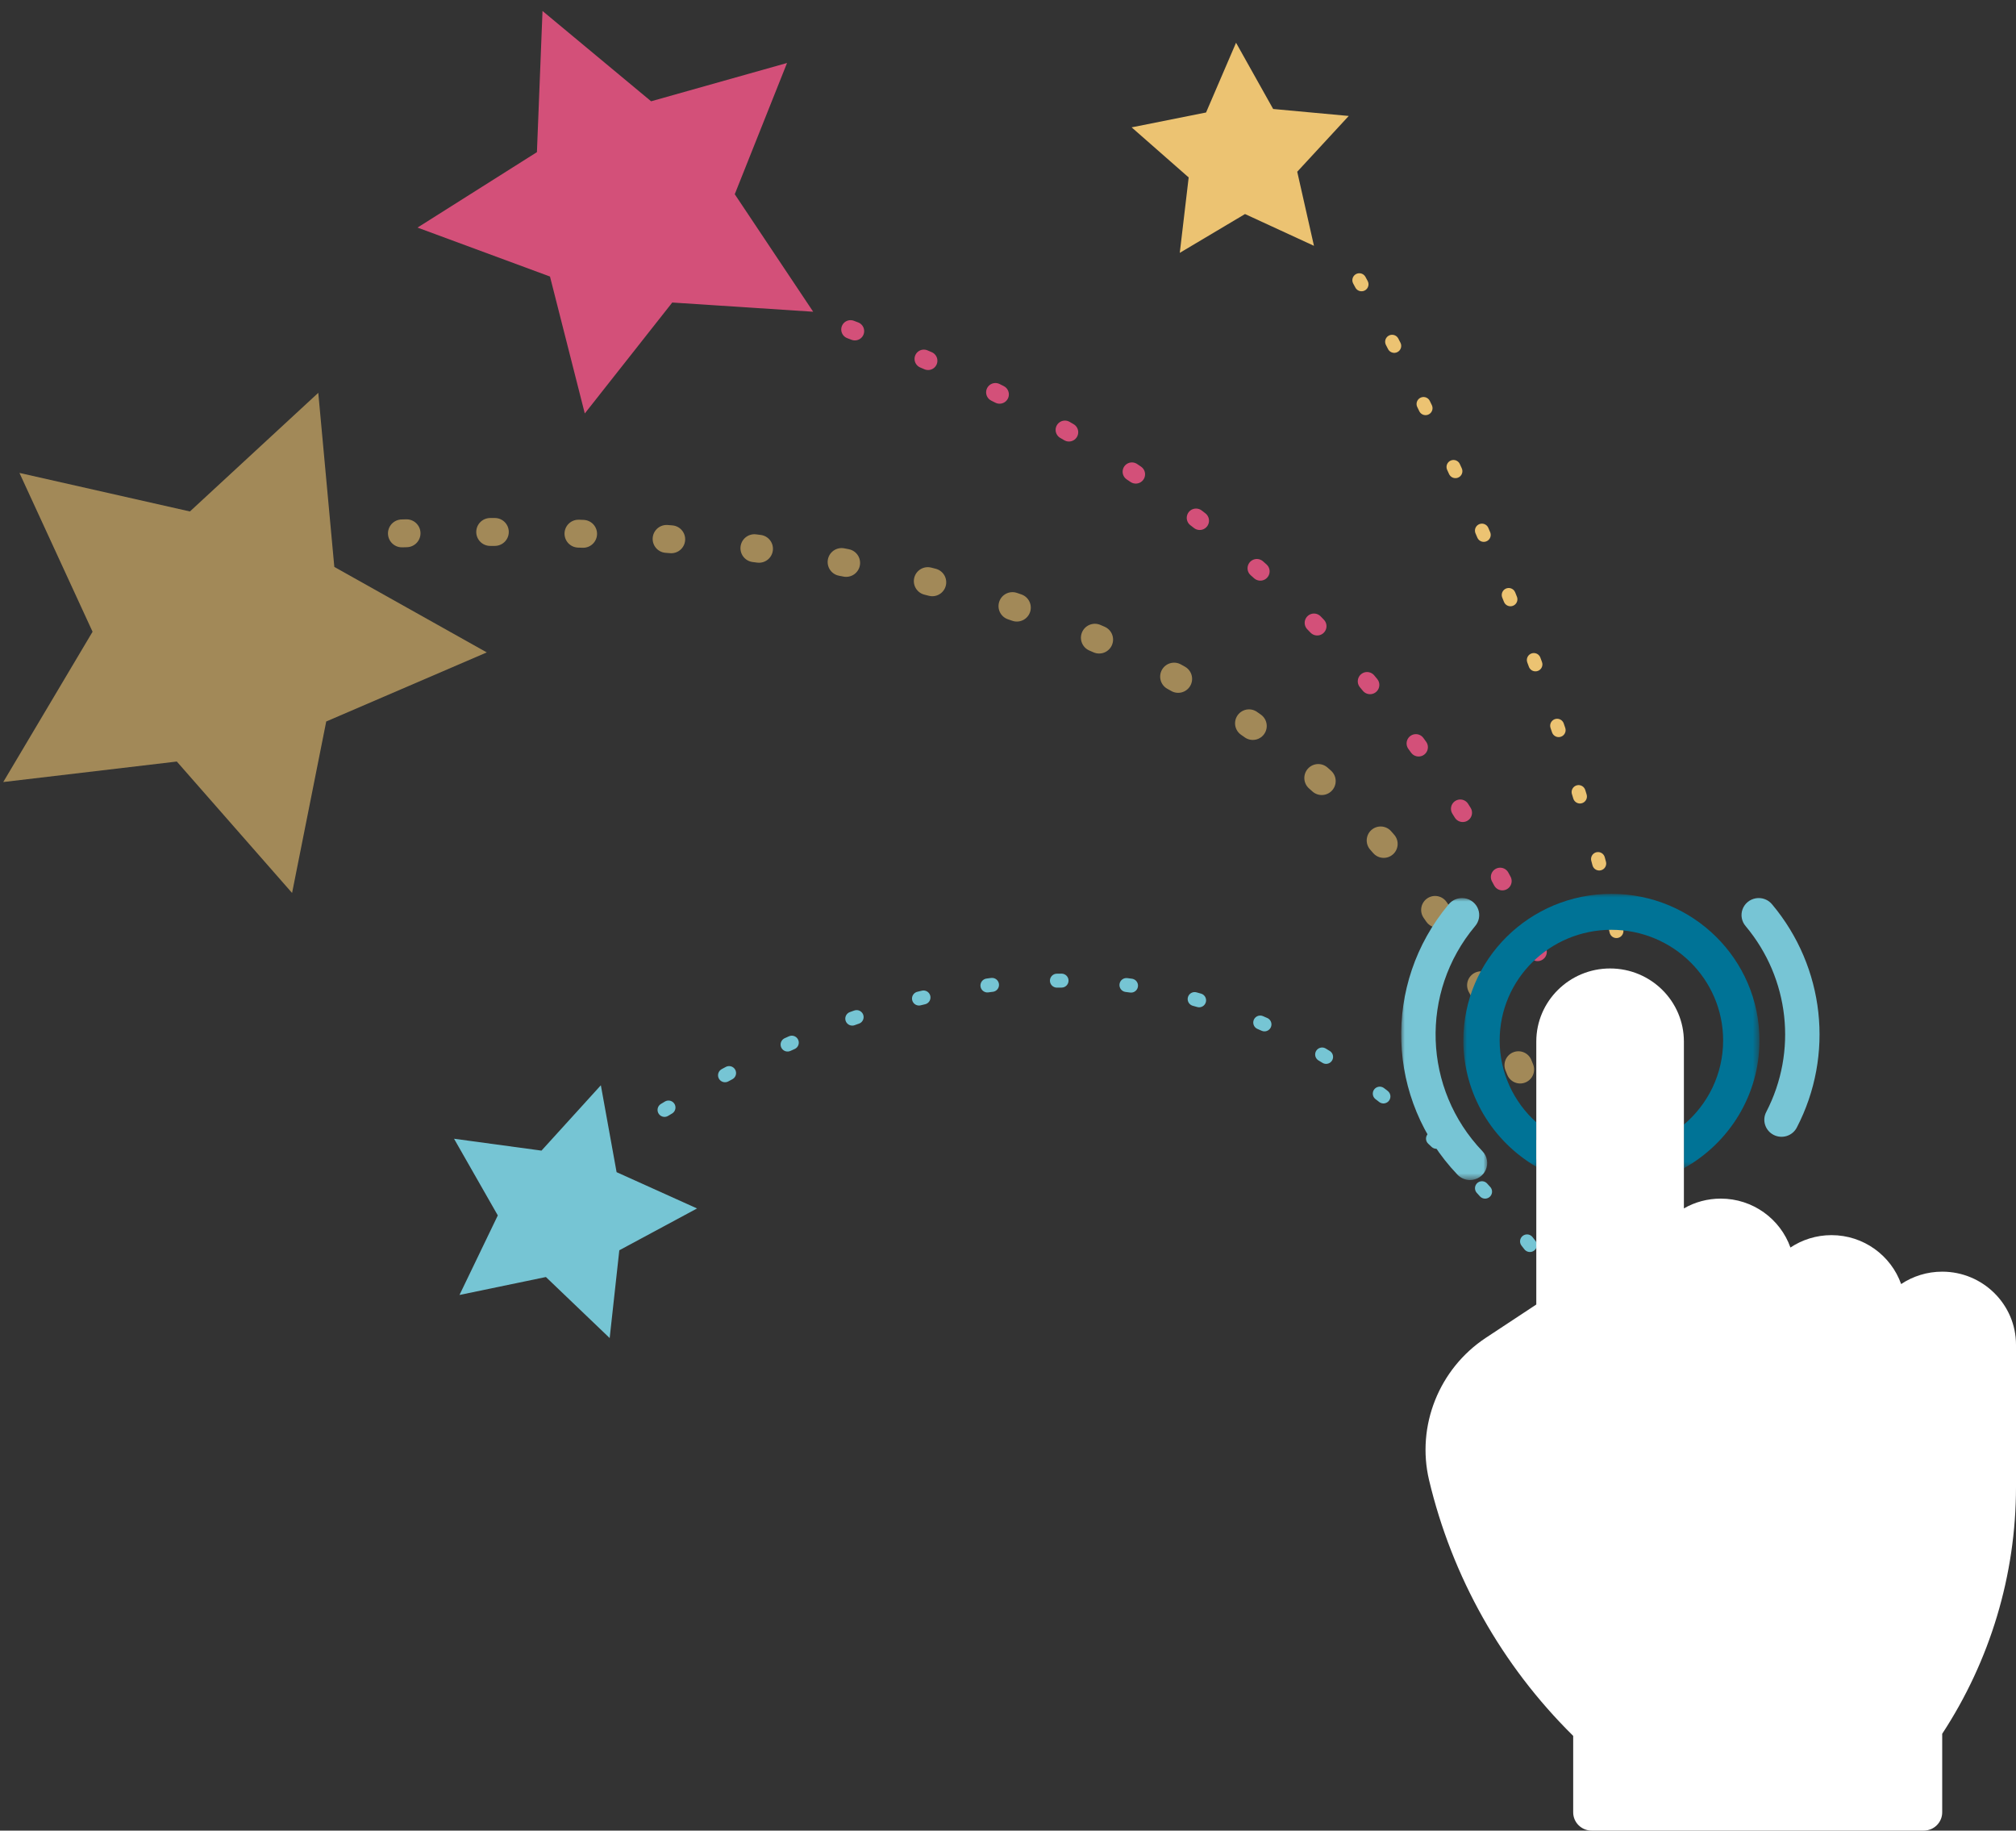 <?xml version="1.0" encoding="UTF-8"?>
<svg width="282px" height="256px" viewBox="0 0 282 256" version="1.1" xmlns="http://www.w3.org/2000/svg" xmlns:xlink="http://www.w3.org/1999/xlink">
    <rect x="0" y="0" width="282" height="256" fill="#333333" stroke="none"/>
    <title>hero-icons-finger-stars</title>
    <defs>
        <polygon id="path-1" points="0 0 41.421 0 41.421 38.372 0 38.372"></polygon>
        <polygon id="path-3" points="0 0 12.033 0 12.033 39.434 0 39.434"></polygon>
    </defs>
    <g id="RR1--Sogroya-Patient-Website" stroke="none" stroke-width="1" fill="none" fill-rule="evenodd">
        <g id="6.2-Downloads" transform="translate(-970, -153)">
            <g id="hero-icons-finger-stars" transform="translate(958, 143)">
                <g id="stars" style="mix-blend-mode: multiply;">
                    <polygon id="Star" fill="#D35079" transform="translate(98.831, 36.121) rotate(-24) translate(-98.831, -36.121) " points="98.829 53.838 81.342 63.034 84.684 43.56 70.539 29.77 90.089 26.927 98.833 9.209 107.574 26.925 127.123 29.765 112.976 43.557 116.313 63.031"></polygon>
                    <polygon id="Star-Copy-2" fill="#ECC372" transform="translate(185.656, 30.422) rotate(-3) translate(-185.656, -30.422) " points="185.656 39.946 176.258 44.888 178.053 34.421 170.45 27.008 180.957 25.48 185.656 15.957 190.355 25.48 200.863 27.007 193.259 34.42 195.054 44.888"></polygon>
                    <polygon id="Star-Copy" fill-opacity="0.6" fill="#ECC372" transform="translate(44.588, 96.027) rotate(21) translate(-44.588, -96.027) " points="44.59 117.952 22.953 129.328 27.084 105.23 9.577 88.161 33.769 84.647 44.586 62.723 55.406 84.649 79.599 88.167 62.095 105.233 66.229 129.332"></polygon>
                    <polygon id="Star-Copy-3" fill="#76C5D4" transform="translate(91.413, 177.939) rotate(16) translate(-91.413, -177.939) " points="91.414 189.013 80.486 194.758 82.572 182.587 73.731 173.967 85.948 172.192 91.412 161.118 96.877 172.193 109.095 173.969 100.254 182.588 102.342 194.76"></polygon>
                    <path d="M104.954,165.216 C153.88,135.278 194.95,142.514 228.164,186.924" id="Path-21" stroke="#76C5D4" stroke-width="1.95" stroke-linecap="round" stroke-dasharray="0.65,9.101"></path>
                    <path d="M68.22,84.592 C165.732,81.365 220.577,116.241 232.756,189.219" id="Path-22" stroke-opacity="0.6" stroke="#ECC372" stroke-width="3.9" stroke-linecap="round" stroke-dasharray="0.65,11.701"></path>
                    <path d="M130.973,56.074 C190.424,78.135 227.157,121.496 241.174,186.158" id="Path-23" stroke="#D35079" stroke-width="2.6" stroke-linecap="round" stroke-dasharray="0.65,10.401"></path>
                    <path d="M202.144,49.187 C227.17,94.928 241.456,139.564 245,183.098" id="Path-24" stroke="#ECC372" stroke-width="1.95" stroke-linecap="round" stroke-dasharray="0.65,9.101"></path>
                </g>
                <g id="finger" transform="translate(208, 135)">
                    <g id="Group-3" transform="translate(8.694, 0)">
                        <mask id="mask-2" fill="white">
                            <use xlink:href="#path-1"></use>
                        </mask>
                        <g id="Clip-2"></g>
                        <path d="M20.71,-0 C32.149,-0 41.421,9.177 41.421,20.497 C41.421,28.17 37.158,34.858 30.851,38.372 L30.851,32.266 C34.21,29.43 36.339,25.209 36.339,20.497 C36.339,11.954 29.342,5.029 20.71,5.029 C12.079,5.029 5.081,11.954 5.081,20.497 C5.081,25.037 7.057,29.12 10.204,31.949 L10.204,38.163 C4.098,34.598 0,28.021 0,20.497 C0,9.177 9.272,-0 20.71,-0" id="Fill-1" fill="#007396" mask="url(#mask-2)"></path>
                    </g>
                    <path d="M3.902,81.997 C5.502,88.725 8.033,95.192 11.424,101.22 C14.817,107.252 19.04,112.787 23.976,117.671 L24.059,117.754 L24.059,128.445 C24.059,129.856 25.215,131 26.641,131 L73.096,131 C74.522,131 75.677,129.856 75.677,128.445 L75.677,117.461 C82.375,107.247 86,95.272 86,82.951 L86,63.054 C86,57.421 81.369,52.836 75.677,52.836 C73.553,52.836 71.576,53.476 69.933,54.569 C68.521,50.59 64.689,47.728 60.192,47.728 C58.067,47.728 56.092,48.367 54.448,49.46 C53.036,45.482 49.204,42.62 44.706,42.62 C42.865,42.62 41.098,43.096 39.545,43.987 L39.545,20.652 C39.545,15.008 34.925,10.435 29.221,10.435 C23.529,10.435 18.898,15.019 18.898,20.652 L18.898,57.43 L11.844,62.083 C5.293,66.407 2.1,74.409 3.902,81.997" id="Fill-4" fill="#FFFFFF"></path>
                    <g id="Group-8" transform="translate(0, 0.588)">
                        <mask id="mask-4" fill="white">
                            <use xlink:href="#path-3"></use>
                        </mask>
                        <g id="Clip-7"></g>
                        <path d="M9.625,39.434 C10.586,39.434 11.454,38.869 11.835,37.998 C12.216,37.126 12.038,36.112 11.38,35.421 C3.042,26.699 2.589,13.191 10.325,3.943 C10.898,3.288 11.067,2.381 10.77,1.568 C10.472,0.757 9.752,0.168 8.89,0.03 C8.027,-0.107 7.157,0.229 6.617,0.909 C-2.663,12.006 -2.125,28.211 7.871,38.684 C8.326,39.162 8.961,39.434 9.625,39.434" id="Fill-6" fill="#77C5D5" mask="url(#mask-4)"></path>
                    </g>
                    <path d="M52.103,33.712 C52.67,34 53.331,34.054 53.939,33.86 C54.546,33.666 55.05,33.241 55.341,32.678 C60.602,22.539 59.249,10.272 51.903,1.496 C51.363,0.816 50.492,0.481 49.63,0.618 C48.768,0.756 48.048,1.345 47.75,2.156 C47.452,2.969 47.622,3.876 48.195,4.529 C54.317,11.841 55.443,22.061 51.061,30.507 C50.453,31.676 50.921,33.111 52.103,33.712" id="Fill-9" fill="#77C5D5"></path>
                </g>
            </g>
        </g>
    </g>
</svg>